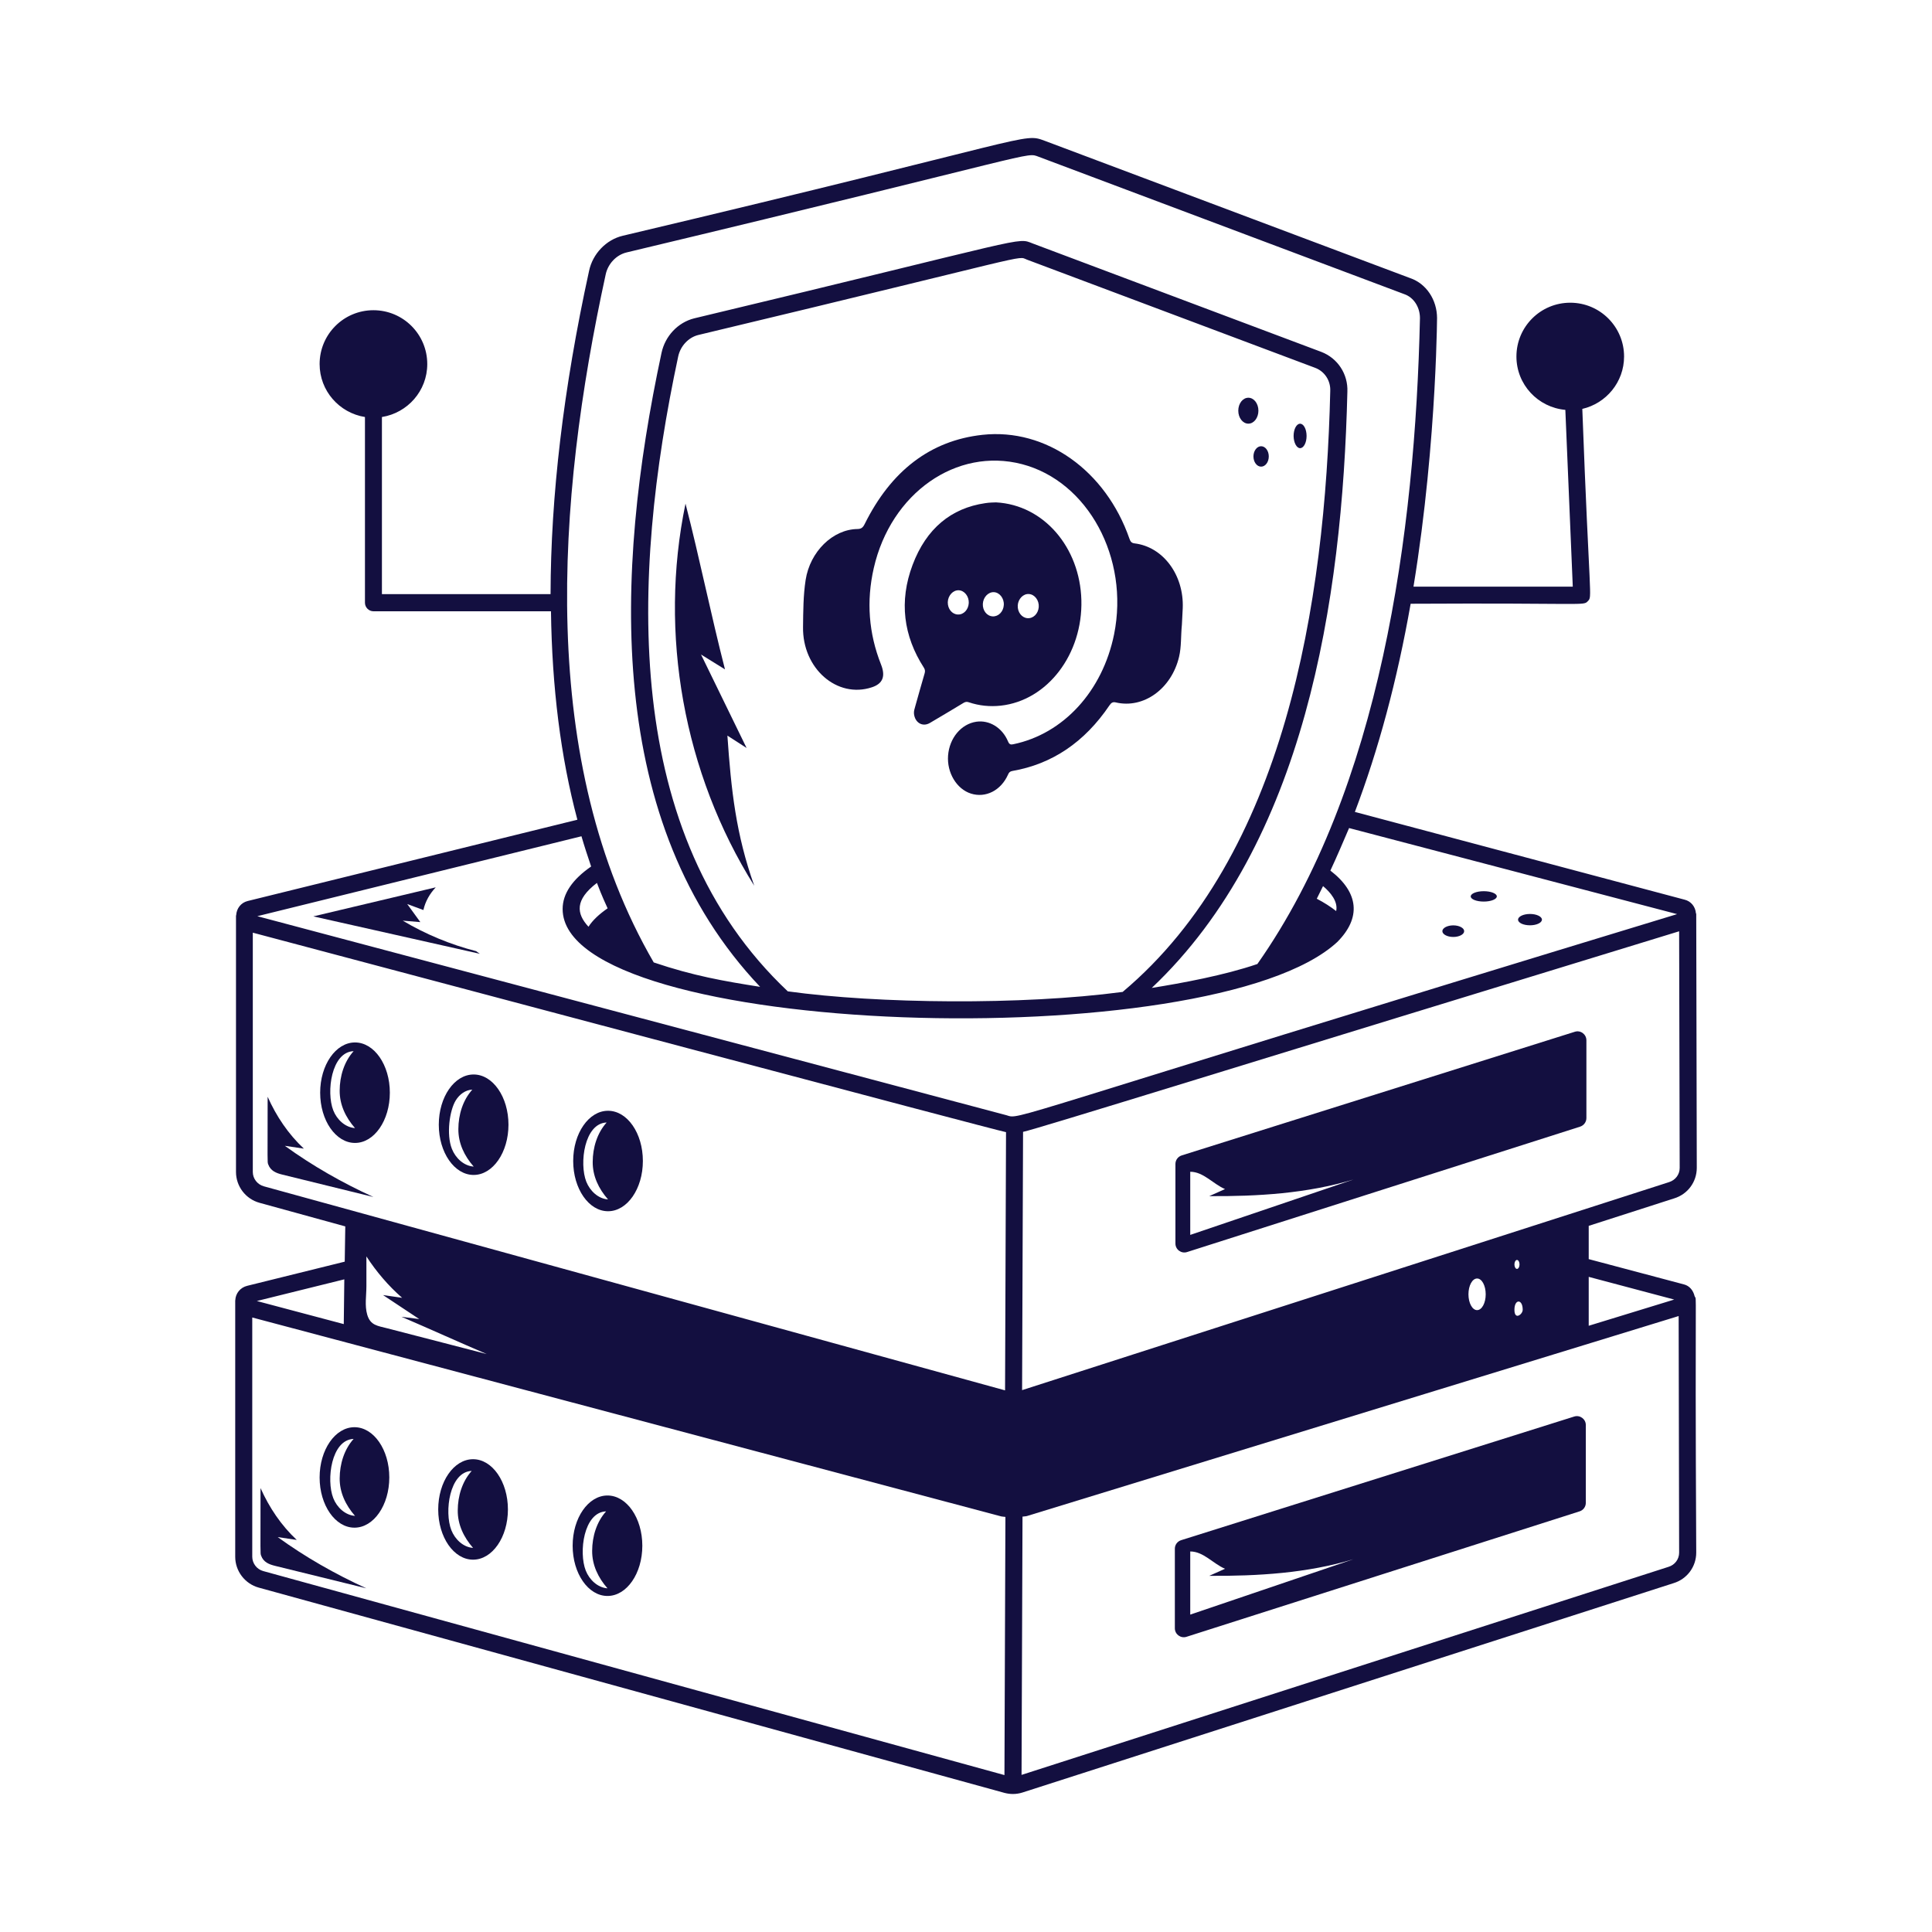 <svg width="60" height="60" viewBox="0 0 60 60" fill="none" xmlns="http://www.w3.org/2000/svg">
<path d="M7.678 39.932C7.464 39.984 7.316 40.164 7.307 40.382L7.305 40.389V48.347C7.305 48.793 7.607 49.187 8.036 49.305L31.196 55.68C31.282 55.702 31.369 55.714 31.457 55.714C31.556 55.714 31.654 55.699 31.751 55.669L51.975 49.166C52.395 49.037 52.678 48.656 52.678 48.217C52.633 39.403 52.704 40.459 52.627 40.252C52.586 40.08 52.474 39.934 52.299 39.889L49.339 39.103V38.07L51.992 37.217C52.412 37.089 52.695 36.707 52.695 36.268L52.678 28.384C52.678 28.376 52.672 28.372 52.669 28.365C52.652 28.159 52.517 27.99 52.32 27.941L42.077 25.215C42.808 23.289 43.389 21.135 43.809 18.75C49.297 18.72 49.164 18.823 49.312 18.669C49.459 18.514 49.363 18.688 49.14 12.699C49.882 12.527 50.437 11.865 50.437 11.072C50.437 10.149 49.689 9.401 48.765 9.401C47.842 9.401 47.094 10.149 47.094 11.072C47.094 11.944 47.762 12.652 48.613 12.729L48.844 18.219H43.897C44.657 13.584 44.629 9.317 44.629 9.883C44.629 9.307 44.291 8.805 43.791 8.636L32.449 4.374C31.742 4.112 32.263 4.264 19.339 7.322C18.825 7.444 18.405 7.882 18.294 8.413C17.494 12.069 17.104 15.416 17.098 18.452H11.861V12.951C12.658 12.823 13.269 12.139 13.269 11.306C13.269 10.382 12.521 9.634 11.597 9.634C10.674 9.634 9.926 10.382 9.926 11.306C9.926 12.139 10.537 12.823 11.334 12.951V18.718C11.334 18.864 11.454 18.984 11.599 18.984H17.111C17.143 21.345 17.411 23.509 17.931 25.457L7.691 27.982C7.485 28.033 7.348 28.209 7.335 28.421C7.335 28.427 7.329 28.431 7.329 28.438V36.397C7.329 36.842 7.629 37.236 8.059 37.354L10.723 38.087L10.706 39.182L7.678 39.932ZM13.02 40.965C12.836 40.941 12.652 40.918 12.469 40.894C13.329 41.263 14.254 41.683 15.114 42.051C14.651 41.931 14.188 41.812 13.725 41.691C13.157 41.544 12.587 41.396 12.019 41.25C11.732 41.175 11.505 41.164 11.406 40.834C11.321 40.547 11.379 40.239 11.379 39.945C11.379 39.636 11.379 39.328 11.379 39.019C11.687 39.493 12.062 39.934 12.489 40.305C12.291 40.277 12.092 40.247 11.895 40.219C12.27 40.466 12.645 40.717 13.02 40.965ZM46.14 40.196C46.14 40.468 46.02 40.687 45.872 40.687C45.724 40.687 45.604 40.466 45.604 40.196C45.604 39.924 45.724 39.705 45.872 39.705C46.02 39.703 46.14 39.924 46.14 40.196ZM47.032 40.676C47.032 40.335 47.289 40.335 47.289 40.676C47.291 40.817 47.032 41.014 47.032 40.676ZM47.032 39.268C47.032 39.191 47.068 39.129 47.111 39.129C47.154 39.129 47.19 39.191 47.19 39.268C47.19 39.345 47.154 39.407 47.111 39.407C47.068 39.407 47.032 39.345 47.032 39.268ZM10.693 39.731L10.676 41.121L7.976 40.404L10.693 39.731ZM7.834 48.345V40.916L31.097 47.094C31.14 47.104 31.183 47.102 31.224 47.109L31.194 55.127L8.175 48.791C7.976 48.737 7.834 48.553 7.834 48.345ZM51.816 48.66L31.725 55.121L31.755 47.1C31.802 47.092 31.852 47.094 31.896 47.081L52.132 40.871L52.147 48.219C52.147 48.422 52.016 48.6 51.816 48.66ZM51.994 40.359L49.339 41.173V39.654L51.994 40.359ZM51.834 36.712L31.742 43.172L31.772 35.151C32.166 35.074 38.974 32.953 52.147 28.922L52.164 36.268C52.166 36.474 52.033 36.649 51.834 36.712ZM41.496 28.294C41.327 28.162 41.128 28.033 40.894 27.911C41.106 27.48 41.089 27.519 41.089 27.519C41.319 27.712 41.559 27.999 41.496 28.294ZM18.81 8.524C18.881 8.19 19.142 7.914 19.462 7.839C32.494 4.725 31.834 4.714 32.263 4.871L43.611 9.135C43.901 9.234 44.098 9.534 44.098 9.881C43.948 16.556 42.874 24.502 39.049 29.938C38.023 30.289 36.703 30.532 35.769 30.681C40.511 26.197 41.689 18.681 41.844 12.165C41.867 11.619 41.544 11.124 41.036 10.929L32.079 7.564C31.552 7.361 32.128 7.361 21.557 9.887C21.054 10.014 20.657 10.434 20.544 10.959C19.076 17.822 18.789 25.571 23.606 30.647C22.481 30.471 21.527 30.304 20.302 29.889C16.686 23.655 17.28 15.542 18.81 8.524ZM24.465 30.787C19.299 25.916 19.592 17.951 21.062 11.07C21.131 10.746 21.381 10.479 21.684 10.404C32.284 7.869 31.567 7.935 31.89 8.062L40.845 11.424C41.139 11.535 41.327 11.824 41.312 12.144V12.15C41.156 18.737 39.907 26.569 34.864 30.806C34.856 30.808 34.847 30.808 34.839 30.808C31.744 31.219 27.264 31.174 24.465 30.787ZM18.538 27.42C18.694 27.834 18.823 28.102 18.87 28.209C18.609 28.389 18.403 28.581 18.276 28.781C17.899 28.374 17.848 27.947 18.538 27.42ZM18.058 25.971C18.146 26.276 18.247 26.58 18.358 26.91C17.779 27.311 17.473 27.752 17.473 28.23C17.473 32.229 37.633 32.854 41.529 29.256C42.276 28.506 42.204 27.72 41.316 27.037C41.486 26.677 41.741 26.083 41.897 25.716L52.084 28.389C30.752 34.879 31.721 34.772 31.252 34.633L7.991 28.453L18.058 25.971ZM7.851 36.397V28.965C13.029 30.337 30.879 35.094 31.243 35.16L31.213 43.179L8.194 36.842C7.993 36.786 7.851 36.604 7.851 36.397Z" fill="#130F40"/>
<path d="M23.186 23.229C22.714 22.262 22.243 21.294 21.771 20.327C22.02 20.482 22.267 20.636 22.515 20.788C22.076 19.08 21.729 17.347 21.289 15.641C20.451 19.674 21.234 24.019 23.424 27.508C22.854 25.901 22.708 24.547 22.59 22.845C22.787 22.972 22.986 23.1 23.186 23.229Z" fill="#130F40"/>
<path d="M38.769 13.157C38.942 13.157 39.081 12.977 39.081 12.754C39.081 12.532 38.942 12.352 38.769 12.352C38.595 12.352 38.456 12.532 38.456 12.754C38.456 12.979 38.597 13.157 38.769 13.157Z" fill="#130F40"/>
<path d="M40.376 13.918C40.487 13.918 40.577 13.749 40.577 13.539C40.577 13.329 40.487 13.159 40.376 13.159C40.264 13.159 40.174 13.329 40.174 13.539C40.176 13.747 40.267 13.918 40.376 13.918Z" fill="#130F40"/>
<path d="M38.927 14.175C38.927 14.351 39.034 14.492 39.165 14.492C39.296 14.492 39.403 14.351 39.403 14.175C39.403 13.999 39.296 13.858 39.165 13.858C39.034 13.858 38.927 14.002 38.927 14.175Z" fill="#130F40"/>
<path d="M9.437 35.672C8.953 35.22 8.582 34.667 8.312 34.061C8.312 36.137 8.299 36.077 8.329 36.159C8.402 36.362 8.574 36.431 8.766 36.478C9.034 36.544 11.334 37.108 11.597 37.174C10.635 36.735 9.703 36.206 8.846 35.584C9.043 35.612 9.24 35.642 9.437 35.672Z" fill="#130F40"/>
<path d="M9.216 47.824C8.732 47.372 8.361 46.819 8.091 46.213C8.091 48.289 8.079 48.229 8.109 48.311C8.181 48.514 8.353 48.583 8.546 48.63C9.139 48.776 10.479 49.106 11.1 49.258C11.192 49.282 11.284 49.303 11.377 49.327C10.414 48.887 9.482 48.358 8.625 47.736C8.822 47.767 9.019 47.797 9.216 47.824Z" fill="#130F40"/>
<path d="M11.025 32.374C10.427 32.374 9.943 33.073 9.943 33.934C9.943 34.796 10.427 35.495 11.025 35.495C11.623 35.495 12.107 34.796 12.107 33.934C12.107 33.073 11.623 32.374 11.025 32.374ZM10.35 34.483C10.127 33.917 10.29 32.668 10.982 32.645C10.686 32.972 10.551 33.425 10.549 33.866C10.545 34.307 10.734 34.702 11.025 35.034C10.719 35.012 10.461 34.768 10.35 34.483Z" fill="#130F40"/>
<path d="M11.008 44.323C10.41 44.323 9.926 45.022 9.926 45.883C9.926 46.744 10.41 47.443 11.008 47.443C11.606 47.443 12.09 46.744 12.09 45.883C12.09 45.022 11.606 44.323 11.008 44.323ZM10.35 46.526C10.127 45.96 10.288 44.711 10.982 44.687C10.687 45.015 10.552 45.467 10.549 45.909C10.545 46.35 10.734 46.744 11.025 47.077C10.719 47.055 10.461 46.811 10.35 46.526Z" fill="#130F40"/>
<path d="M18.866 46.444C18.268 46.444 17.784 47.143 17.784 48.004C17.784 48.866 18.268 49.564 18.866 49.564C19.464 49.564 19.948 48.866 19.948 48.004C19.948 47.143 19.464 46.444 18.866 46.444ZM18.191 48.776C17.968 48.21 18.126 46.961 18.823 46.937C18.527 47.265 18.392 47.717 18.39 48.159C18.386 48.6 18.574 48.994 18.866 49.327C18.559 49.305 18.304 49.061 18.191 48.776Z" fill="#130F40"/>
<path d="M14.691 45.317C14.094 45.317 13.609 46.016 13.609 46.877C13.609 47.739 14.094 48.437 14.691 48.437C15.289 48.437 15.774 47.739 15.774 46.877C15.774 46.016 15.289 45.317 14.691 45.317ZM14.017 47.52C13.794 46.954 13.957 45.705 14.649 45.681C14.353 46.009 14.218 46.461 14.216 46.903C14.211 47.344 14.4 47.739 14.691 48.071C14.385 48.051 14.13 47.805 14.017 47.52Z" fill="#130F40"/>
<path d="M14.709 33.369C14.111 33.369 13.627 34.067 13.627 34.929C13.627 35.79 14.111 36.489 14.709 36.489C15.306 36.489 15.791 35.79 15.791 34.929C15.791 34.067 15.306 33.369 14.709 33.369ZM14.034 35.679C13.856 35.231 13.963 34.479 14.156 34.17C14.267 33.99 14.456 33.846 14.668 33.84C14.372 34.168 14.237 34.62 14.235 35.062C14.231 35.503 14.419 35.897 14.711 36.229C14.402 36.208 14.147 35.964 14.034 35.679Z" fill="#130F40"/>
<path d="M18.883 34.496C18.285 34.496 17.801 35.194 17.801 36.056C17.801 36.917 18.285 37.616 18.883 37.616C19.481 37.616 19.965 36.917 19.965 36.056C19.965 35.192 19.481 34.496 18.883 34.496ZM18.208 36.699C17.985 36.133 18.146 34.884 18.84 34.86C18.544 35.188 18.409 35.64 18.407 36.082C18.403 36.523 18.591 36.917 18.883 37.249C18.576 37.228 18.322 36.984 18.208 36.699Z" fill="#130F40"/>
<path d="M48.909 32.042L36.701 35.882C36.583 35.919 36.504 36.026 36.504 36.148V38.619C36.504 38.807 36.686 38.94 36.864 38.884L49.072 34.989C49.187 34.952 49.267 34.845 49.267 34.723V32.308C49.267 32.121 49.087 31.986 48.909 32.042ZM36.964 38.351V36.39C37.374 36.39 37.669 36.767 38.044 36.928C37.882 37.001 37.719 37.074 37.554 37.147C39.054 37.157 40.599 37.065 42.034 36.63L36.964 38.351Z" fill="#130F40"/>
<path d="M48.891 43.991L36.684 47.831C36.566 47.867 36.486 47.974 36.486 48.096V50.567C36.486 50.756 36.669 50.889 36.846 50.833L49.054 46.937C49.17 46.901 49.249 46.794 49.249 46.672V44.256C49.249 44.07 49.069 43.937 48.891 43.991ZM36.964 50.143V48.182C37.374 48.182 37.669 48.559 38.044 48.72C37.881 48.793 37.719 48.866 37.554 48.939C39.054 48.949 40.599 48.857 42.034 48.422L36.964 50.143Z" fill="#130F40"/>
<path d="M46.08 27.999C46.305 27.999 46.485 27.926 46.485 27.838C46.485 27.75 46.303 27.677 46.08 27.677C45.855 27.677 45.675 27.75 45.675 27.838C45.673 27.928 45.855 27.999 46.08 27.999Z" fill="#130F40"/>
<path d="M47.516 28.736C47.721 28.736 47.886 28.656 47.886 28.56C47.886 28.464 47.719 28.384 47.516 28.384C47.31 28.384 47.145 28.464 47.145 28.56C47.143 28.659 47.31 28.736 47.516 28.736Z" fill="#130F40"/>
<path d="M45.133 29.098C45.319 29.098 45.471 29.017 45.471 28.918C45.471 28.82 45.319 28.738 45.133 28.738C44.947 28.738 44.794 28.82 44.794 28.918C44.794 29.017 44.947 29.098 45.133 29.098Z" fill="#130F40"/>
<path d="M12.508 28.592C12.69 28.607 12.872 28.622 13.054 28.637C12.919 28.451 12.784 28.262 12.647 28.076C12.814 28.138 12.981 28.2 13.149 28.262C13.209 27.994 13.344 27.759 13.532 27.557L9.731 28.459L14.901 29.621L14.786 29.539C13.989 29.334 13.217 29.014 12.508 28.592Z" fill="#130F40"/>
<path d="M36.705 19.397C36.669 19.761 36.692 20.083 36.617 20.398C36.382 21.39 35.516 22.018 34.65 21.814C34.556 21.793 34.511 21.825 34.455 21.906C33.681 23.051 32.674 23.73 31.436 23.944C31.369 23.957 31.335 23.985 31.305 24.056C31.087 24.549 30.609 24.791 30.152 24.645C29.709 24.504 29.404 23.996 29.443 23.466C29.484 22.922 29.848 22.485 30.319 22.414C30.722 22.354 31.125 22.596 31.305 23.025C31.346 23.124 31.391 23.13 31.47 23.113C33.024 22.791 34.241 21.465 34.599 19.699C35.077 17.331 33.789 14.949 31.74 14.415C29.706 13.886 27.666 15.311 27.135 17.646C26.901 18.673 26.979 19.671 27.36 20.634C27.508 21.004 27.416 21.234 27.075 21.345C25.999 21.701 24.917 20.764 24.939 19.47C24.945 18.984 24.945 18.493 25.02 18.009C25.157 17.132 25.86 16.44 26.629 16.429C26.743 16.427 26.797 16.389 26.854 16.273C27.669 14.631 28.884 13.682 30.512 13.504C32.486 13.29 34.342 14.616 35.077 16.734C35.109 16.824 35.145 16.864 35.233 16.875C36.12 16.98 36.772 17.856 36.731 18.887C36.722 19.071 36.714 19.258 36.705 19.397Z" fill="#130F40"/>
<path d="M30.934 15.602C32.415 15.681 33.538 16.999 33.583 18.634C33.628 20.316 32.529 21.756 31.078 21.915C30.741 21.951 30.412 21.919 30.088 21.81C30.026 21.788 29.979 21.795 29.923 21.829C29.576 22.039 29.227 22.247 28.877 22.453C28.648 22.586 28.41 22.442 28.384 22.161C28.378 22.088 28.399 22.02 28.419 21.953C28.515 21.606 28.614 21.261 28.714 20.916C28.734 20.848 28.732 20.799 28.691 20.734C28.059 19.753 27.915 18.675 28.341 17.544C28.766 16.414 29.539 15.78 30.598 15.626C30.729 15.604 30.864 15.606 30.934 15.602ZM30.829 19.142C31.009 19.151 31.162 18.994 31.174 18.788C31.187 18.581 31.041 18.396 30.864 18.39C30.688 18.384 30.534 18.549 30.523 18.752C30.512 18.96 30.649 19.134 30.829 19.142ZM31.907 19.198C32.087 19.213 32.242 19.061 32.259 18.855C32.276 18.647 32.134 18.459 31.954 18.448C31.779 18.435 31.62 18.598 31.607 18.801C31.596 19.007 31.729 19.183 31.907 19.198ZM29.747 19.084C29.927 19.093 30.077 18.932 30.086 18.724C30.094 18.521 29.953 18.341 29.779 18.332C29.599 18.321 29.441 18.493 29.434 18.701C29.43 18.909 29.567 19.078 29.747 19.084Z" fill="#130F40"/>
</svg>
